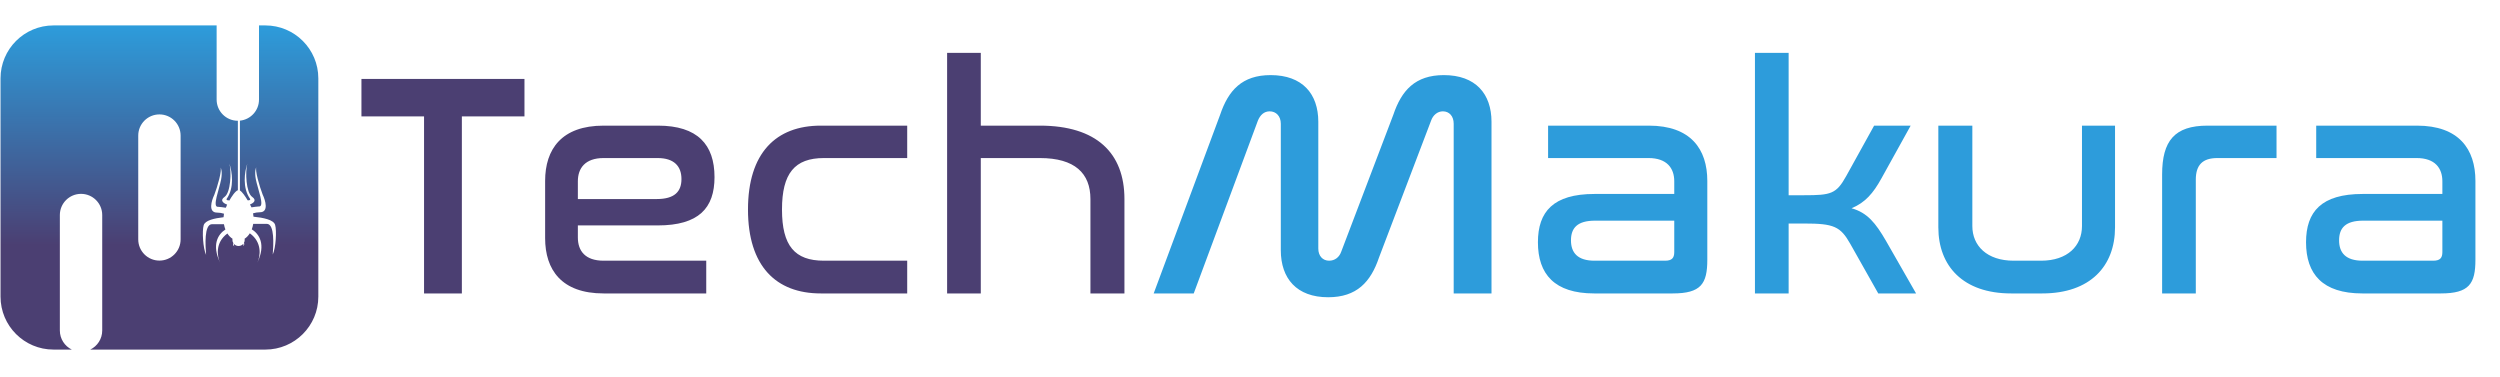 <svg width="2360" height="356" viewBox="0 0 2360 356" fill="none" xmlns="http://www.w3.org/2000/svg">
<path d="M204.5 94C204.5 105.046 213.454 114 224.5 114C224.516 114 224.532 113.999 224.548 113.999V179.561C222.039 180.426 218.674 185.438 216.176 189.891L216.479 189.104C213.899 189.361 213.683 188.353 213.898 187.816C221.42 177.268 219.169 162.361 216.595 154.514C216.374 153.663 216.119 152.952 215.834 152.414C216.084 153.038 216.342 153.742 216.595 154.514C218.616 162.319 217.782 181.821 211.963 185.885C207.028 189.33 211.329 192.069 214.442 193.147C214.247 193.536 214.065 193.906 213.898 194.253L214.035 194.262C213.708 194.855 213.404 195.475 213.124 196.118C210.447 195.649 207.811 195.357 205.83 195.219C200.022 195.861 207.121 178.161 208.734 169.472C210.025 162.52 208.843 158.85 208.09 157.885C209.897 160.459 205.185 176.445 202.28 183.954C199.591 189.533 196.343 200.689 204.862 200.689C207.139 200.689 209.359 201.088 211.443 201.725C211.249 202.802 211.115 203.915 211.047 205.054C202.388 206.042 193.63 208.013 192.277 212.598C190.664 218.069 191.632 234.483 194.536 240.598C193.89 231.586 192.6 211.954 200.021 211.632H211.4C211.704 213.407 212.17 215.091 212.777 216.648C205.792 221.167 199.667 230.857 207.768 248C204.959 242.011 202.97 228.96 214.663 220.405C215.998 222.511 217.638 224.214 219.483 225.373C219.419 225.718 219.384 226.073 219.384 226.437C219.384 227.589 219.723 228.662 220.305 229.564C219.53 231.28 220.566 232.26 221.249 232.552C220.761 231.903 220.761 231.049 220.907 230.346C221.969 231.503 223.496 232.229 225.193 232.229C227.032 232.229 228.67 231.376 229.734 230.046C229.876 230.745 229.871 231.587 229.388 232.229C230.078 231.935 231.129 230.938 230.306 229.188C230.749 228.369 231.002 227.432 231.002 226.437C231.002 226.073 230.967 225.718 230.902 225.373C232.795 224.185 234.471 222.423 235.823 220.243C247.765 228.794 245.768 241.973 242.941 248C251.142 230.646 244.763 220.929 237.672 216.484C238.284 214.879 238.749 213.142 239.04 211.311H251.978C259.399 211.632 258.11 231.264 257.464 240.275C260.368 234.16 261.336 217.746 259.723 212.275C258.284 207.4 248.469 205.479 239.305 204.555C239.22 203.465 239.076 202.401 238.876 201.371C240.929 200.753 243.113 200.368 245.351 200.368C253.87 200.368 250.622 189.21 247.933 183.632C245.028 176.122 240.316 160.139 242.123 157.563C241.37 158.529 240.187 162.198 241.478 169.149C243.091 177.839 250.364 195.54 244.382 194.896C242.476 195.03 239.966 195.304 237.396 195.742C236.996 194.933 236.518 194.003 235.984 193.005C239.046 191.841 242.804 189.187 238.073 185.885C232.254 181.821 231.42 162.319 233.441 154.514C233.695 153.742 233.951 153.038 234.201 152.414C233.916 152.952 233.662 153.663 233.441 154.514C230.867 162.361 228.616 177.268 236.138 187.816C236.345 188.335 236.15 189.294 233.805 189.125C231.423 185.104 228.619 181.073 226.483 179.823V113.901C236.598 112.906 244.5 104.376 244.5 94V24H250.5C278.114 24 300.5 46.386 300.5 74V280C300.5 307.614 278.114 330 250.5 330H85.227C91.9 326.759 96.5 319.917 96.5 312V203C96.5 191.954 87.546 183 76.5 183C65.454 183 56.5 191.954 56.5 203V312C56.5 319.917 61.101 326.759 67.774 330H50.5C22.886 330 0.5 307.614 0.5 280V74C0.5 46.386 22.886 24 50.5 24H204.5V94ZM150.5 108C139.454 108 130.5 116.954 130.5 128V226C130.5 237.046 139.454 246 150.5 246C161.546 246 170.5 237.046 170.5 226V128C170.5 116.954 161.546 108 150.5 108Z" fill="url(#paint0_linear_63_2460)"/>
<path d="M341.2 74.5H495.1V109.9H436V277H400.3V109.9H341.2V74.5ZM569.798 118.6H621.098C658.598 118.6 674.498 136.6 674.498 167.2C674.498 196.3 659.798 212.8 620.798 212.8H545.498V224.2C545.498 236.8 552.398 246.1 569.798 246.1H666.698V277H569.798C530.198 277 514.598 254.8 514.598 224.8V170.8C514.598 140.8 530.198 118.6 569.798 118.6ZM545.498 171.1V187.9H619.898C636.998 187.9 643.298 180.7 643.298 169C643.298 157 636.398 149.2 620.798 149.2H569.798C552.398 149.2 545.498 158.8 545.498 171.1ZM774.801 118.6H856.401V149.2H777.801C750.201 149.2 738.201 163.6 738.201 197.8C738.201 232 750.201 246.1 777.801 246.1H856.401V277H774.801C732.501 277 706.101 251.2 706.101 197.8C706.101 144.4 732.501 118.6 774.801 118.6ZM894.07 49.9H925.87V118.6H981.67C1035.07 118.6 1061.47 144.4 1061.47 187.9V277H1029.37V187.9C1029.37 163.6 1014.67 149.2 981.67 149.2H925.87V277H894.07V49.9Z" fill="#4B3F72"/>
<path d="M1187.48 113.8L1126.88 277H1089.08L1151.78 108.4C1159.58 85.3 1172.48 70.9 1199.48 70.9C1229.48 70.9 1244.48 88.6 1244.48 115V234.7C1244.48 241.6 1248.68 246.1 1254.68 246.1C1260.08 246.1 1264.28 242.8 1266.08 237.7L1315.28 108.4C1323.08 85.3 1335.98 70.9 1362.98 70.9C1392.98 70.9 1407.98 88.6 1407.98 115V277H1372.28V116.8C1372.28 109.6 1368.08 105.1 1362.08 105.1C1356.98 105.1 1352.78 108.7 1350.98 113.8L1301.78 243.1C1293.98 266.2 1280.78 280.6 1253.78 280.6C1224.08 280.6 1209.08 262.9 1209.08 236.2V116.8C1209.08 109.6 1204.58 105.1 1198.58 105.1C1193.18 105.1 1189.58 108.7 1187.48 113.8ZM1461.4 118.6H1556.5C1596.1 118.6 1611.7 140.8 1611.7 170.8V245.2C1611.7 268 1605.7 277 1579 277H1504.9C1467.4 277 1451.8 258.7 1451.8 228.7C1451.8 199.9 1466.2 183.1 1505.2 183.1H1580.5V171.1C1580.5 158.8 1573.6 149.2 1556.2 149.2H1461.4V118.6ZM1571.8 246.1C1578.1 246.1 1580.5 243.7 1580.5 238V208.3H1505.8C1489 208.3 1483 215.2 1483 226.9C1483 238.6 1489.3 246.1 1505.2 246.1H1571.8ZM1656.67 49.9H1688.47V184.3H1703.17C1728.37 184.3 1733.47 183.1 1742.77 166.3L1769.17 118.6H1803.67L1776.07 168.4C1768.27 182.5 1760.77 191.2 1747.87 196.6C1762.87 200.8 1770.67 210.7 1780.27 227.2L1808.77 277H1773.07L1746.67 230.2C1737.37 213.7 1731.07 211 1703.17 211H1688.47V277H1656.67V49.9ZM1829.79 118.6H1861.89V213.4C1861.89 232 1875.69 246.1 1900.89 246.1H1926.69C1951.89 246.1 1965.39 232 1965.39 213.4V118.6H1996.59V214.6C1996.59 251.2 1973.19 277 1927.89 277H1898.49C1853.19 277 1829.79 251.2 1829.79 214.6V118.6ZM2083.94 118.6H2149.04V149.2H2093.24C2079.14 149.2 2072.84 155.8 2072.84 169.6V277H2041.04V164.8C2041.04 133 2052.74 118.6 2083.94 118.6ZM2186.5 118.6H2281.6C2321.2 118.6 2336.8 140.8 2336.8 170.8V245.2C2336.8 268 2330.8 277 2304.1 277H2230C2192.5 277 2176.9 258.7 2176.9 228.7C2176.9 199.9 2191.3 183.1 2230.3 183.1H2305.6V171.1C2305.6 158.8 2298.7 149.2 2281.3 149.2H2186.5V118.6ZM2296.9 246.1C2303.2 246.1 2305.6 243.7 2305.6 238V208.3H2230.9C2214.1 208.3 2208.1 215.2 2208.1 226.9C2208.1 238.6 2214.4 246.1 2230.3 246.1H2296.9Z" fill="#2D9CDB"/>
<defs>
<linearGradient id="paint0_linear_63_2460" x1="150.5" y1="24" x2="150.5" y2="330" gradientUnits="userSpaceOnUse">
<stop stop-color="#2D9CDB"/>
<stop offset="0.678" stop-color="#4B3F72"/>
</linearGradient>
</defs>
</svg>
